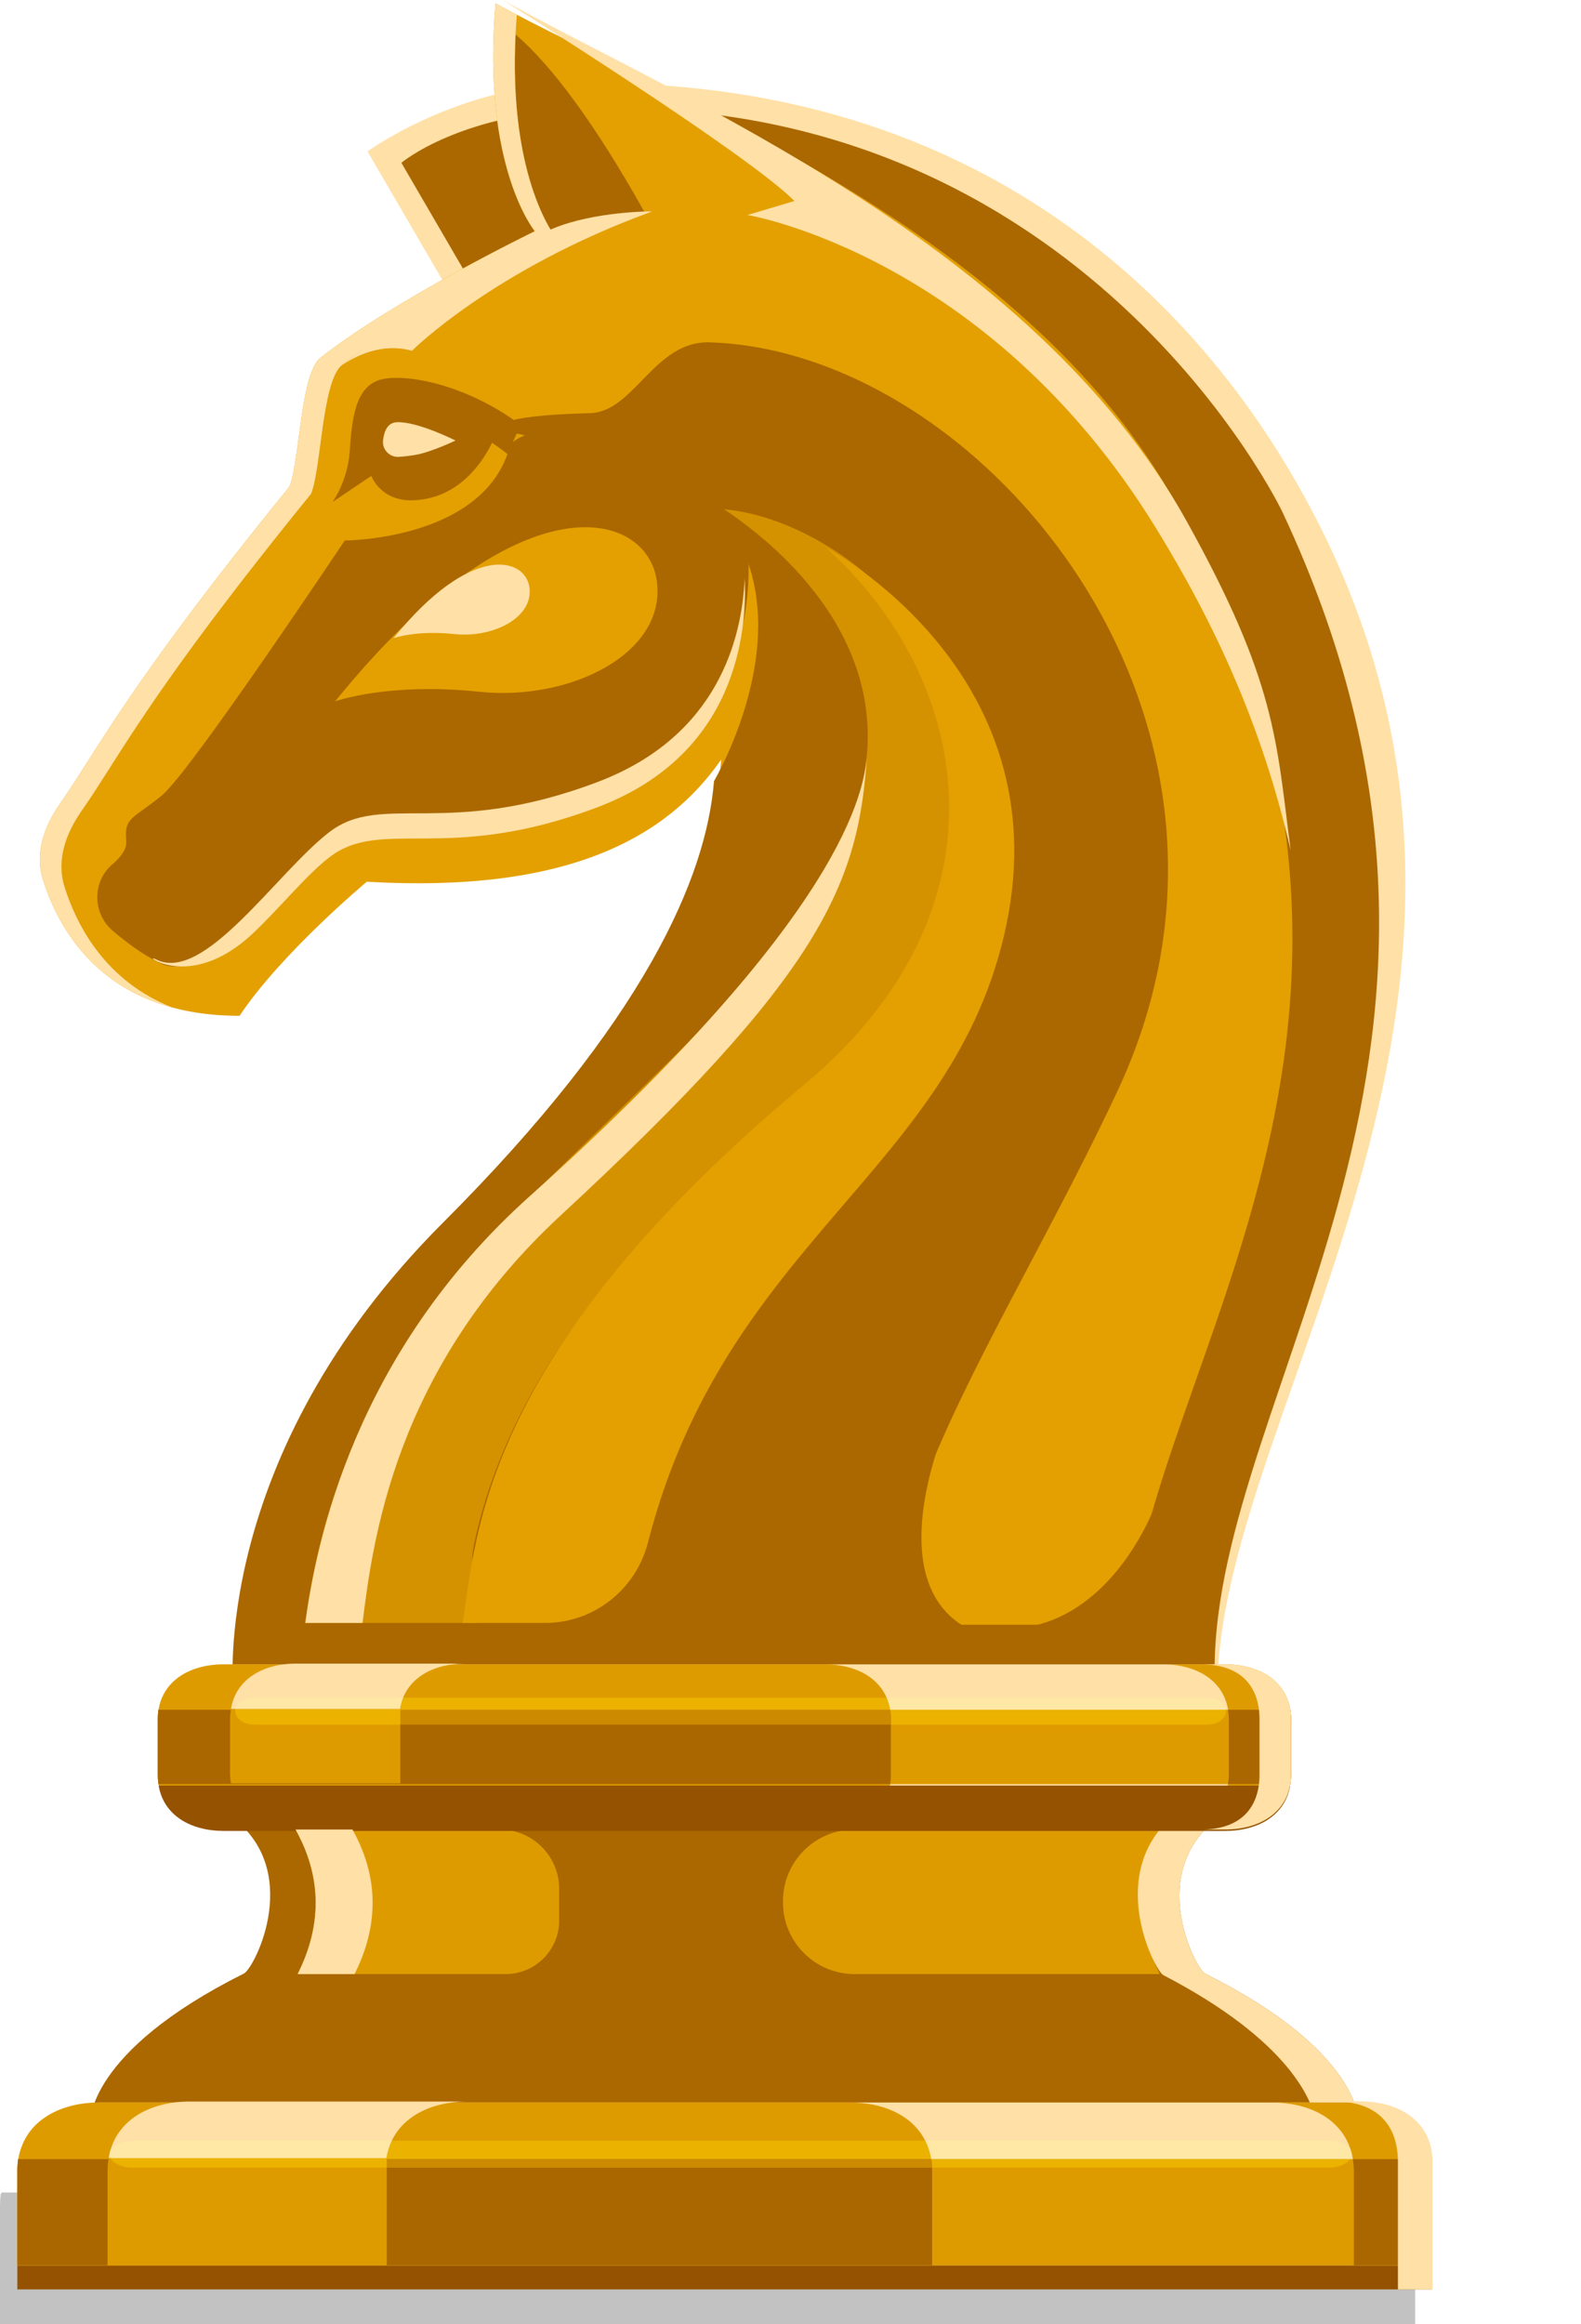 <?xml version="1.0" encoding="UTF-8"?><svg xmlns="http://www.w3.org/2000/svg" xmlns:xlink="http://www.w3.org/1999/xlink" height="739.1" preserveAspectRatio="xMidYMid meet" version="1.0" viewBox="0.0 0.0 502.9 739.1" width="502.9" zoomAndPan="magnify"><defs><clipPath id="a"><path d="M 0 697 L 451 697 L 451 739.09 L 0 739.09 Z M 0 697"/></clipPath><clipPath id="b"><path d="M 5 694 L 455.66 694 L 455.66 729 L 5 729 Z M 5 694"/></clipPath><clipPath id="c"><path d="M 5 668 L 455.66 668 L 455.66 721 L 5 721 Z M 5 668"/></clipPath><clipPath id="d"><path d="M 404 668 L 455.66 668 L 455.66 721 L 404 721 Z M 404 668"/></clipPath><clipPath id="e"><path d="M 5 686 L 455.66 686 L 455.66 721 L 5 721 Z M 5 686"/></clipPath><clipPath id="f"><path d="M 430 686 L 455.66 686 L 455.66 721 L 430 721 Z M 430 686"/></clipPath><clipPath id="g"><path d="M 424 668 L 455.66 668 L 455.66 729 L 424 729 Z M 424 668"/></clipPath></defs><g><g clip-path="url(#a)"><path d="M 450.148 739.09 L 0 739.09 L 0 701.602 C 0 700.258 0.086 698.945 0.215 697.656 L 0.41 697.656 C 0.438 697.512 0.496 697.391 0.52 697.246 L 5.512 697.246 L 5.512 720.426 L 450.148 720.426 L 450.148 739.09" fill="#c2c2c2"/></g><g><path d="M 387.254 537.293 C 387.254 446.738 502.945 311.629 412.453 153.551 C 389.285 113.082 325.395 24.109 183.684 26.496 C 145.543 27.137 116.914 48.164 116.914 48.164 L 145.48 97.238 C 145.48 97.238 311.023 81.676 336.492 165.152 C 361.961 248.633 328.004 516.047 340.734 533.027 C 353.473 550.008 387.254 537.293 387.254 537.293" fill="#ffe0a6"/></g><g><path d="M 386.352 531.141 C 386.352 440.59 488.055 333.395 407.871 162.715 C 407.871 162.715 344.836 30.559 188.266 34.512 C 146.695 35.562 127.676 51.781 127.676 51.781 L 156.242 100.859 C 156.242 100.859 315.605 89.695 341.074 173.172 C 366.543 256.652 332.586 524.066 345.316 541.047 C 358.055 558.023 386.352 531.141 386.352 531.141" fill="#ab6800"/></g><g><path d="M 376.445 164.684 C 330.254 75.07 213.734 31.684 157.629 1.086 C 153.145 53.148 170.125 73.523 170.125 73.523 C 170.125 73.523 125.727 95.07 101.957 113.746 C 95.48 118.836 95.395 146.715 92.051 154.777 C 40.32 218.461 31.211 238.258 19.211 255.383 C 14.062 262.727 10.969 271.207 13.664 279.762 C 19.203 297.34 34.445 323.043 76.195 323.043 C 89.555 303.004 116.676 280.402 116.676 280.402 C 180.184 284.086 211.961 266.621 229.406 241.547 C 226.961 272.059 209.672 320.168 145.504 384.336 C 70.844 458.996 76.488 531.141 76.488 531.141 L 358.055 531.141 C 358.055 440.59 464 334.539 376.445 164.684" fill="#e3a000"/></g><g><path d="M 163.996 10.969 C 161.895 53.434 174.496 72.445 176.676 75.391 C 186.914 72.105 205.117 67.637 205.117 67.637 C 189.082 39 175.336 20.672 163.996 10.969" fill="#ab6800"/></g><g><path d="M 118.102 151.34 C 118.102 151.34 113.641 128.34 125.082 127.789 C 136.523 127.238 157.734 137.965 157.734 137.965 C 157.734 137.965 150.613 158.711 131.062 159.105 C 121.004 159.312 118.102 151.34 118.102 151.34" fill="#ab6800"/></g><g><path d="M 237.191 168.824 C 237.191 168.824 248.645 228.008 191.371 249.773 C 143.246 268.059 122.641 252.828 105.84 265.809 C 89.039 278.789 66.129 313.922 50.855 306.281 C 45.391 303.551 40.219 299.742 35.828 295.977 C 29.398 290.461 29.281 280.363 35.738 274.875 C 38.449 272.566 40.426 269.949 40.164 267.336 C 39.402 259.699 42.457 260.465 51.621 252.828 C 60.785 245.191 109.66 171.879 109.66 171.879 C 109.66 171.879 154.715 171.879 162.352 141.332 C 173.043 129.875 235.664 135.223 237.191 168.824" fill="#ab6800"/></g><g><path d="M 167.52 134.09 C 167.398 134.082 167.316 134.078 167.316 134.078 L 167.52 134.09" fill="#381900"/></g><g><path d="M 225.734 108.875 C 208.012 108.332 201.828 131.055 187.555 131.402 C 156.242 132.168 158.676 136.117 157.77 136.75 C 160.363 136.922 197.68 143.441 226.473 160.273 C 259.34 194.789 226.746 248.945 227.113 248.418 C 224.672 278.93 205.141 324.59 140.969 388.758 C 66.309 463.418 74.199 538.016 74.199 538.016 L 282.246 538.016 C 275.375 483.453 321.379 419.863 355.559 346.758 C 410.543 229.152 312.793 111.547 225.734 108.875" fill="#ab6800"/></g><g><path d="M 20.535 282.051 C 17.84 273.496 20.938 265.016 26.086 257.672 C 38.086 240.551 47.191 220.754 98.926 157.07 C 102.266 149.004 102.352 121.129 108.828 116.039 C 132.602 97.363 176.996 75.812 176.996 75.812 C 176.996 75.812 160.32 55.77 164.402 4.688 C 162.066 3.469 159.789 2.266 157.629 1.086 C 153.145 53.148 170.125 73.523 170.125 73.523 C 170.125 73.523 125.727 95.07 101.957 113.746 C 95.48 118.836 95.395 146.715 92.051 154.777 C 40.32 218.461 31.211 238.258 19.211 255.383 C 14.062 262.727 10.969 271.207 13.664 279.762 C 18.125 293.918 28.891 313.336 54.715 320.363 C 33.805 312.027 24.582 294.883 20.535 282.051" fill="#ffe0a6"/></g><g><path d="M 151.637 516.113 C 158.227 513.746 148.105 504.336 150.637 491.887 C 157.043 460.367 177.16 414.332 236.43 365.086 C 371.531 252.828 282.246 166.531 230.316 161.949 C 248.645 174.168 285.301 205.48 273.848 251.301 C 260.102 297.117 225.285 324.496 163.855 385.395 C 109.961 438.816 100.48 491.68 97.094 516.113 L 151.637 516.113" fill="#d59200"/></g><g><path d="M 105.766 159.652 C 105.766 159.652 110.586 153.148 111.258 143.426 C 111.93 133.703 112.859 122.902 121.113 120.715 C 128.992 118.625 148.426 122.258 165.574 135.113 L 161.465 144.434 C 161.465 144.434 146.617 132.035 133.512 132.098 C 120.402 132.156 118.102 151.34 118.102 151.34 L 105.766 159.652" fill="#ab6800"/></g><g><path d="M 121.84 140.062 C 121.516 142.977 123.938 145.484 126.863 145.289 C 128.566 145.172 130.355 144.965 132.188 144.652 C 137.074 143.82 144.902 140.098 144.902 140.098 C 144.902 140.098 132.758 133.957 126.207 134.273 C 123.277 134.414 122.172 137.113 121.84 140.062" fill="#ffe0a6"/></g><g><path d="M 377.32 165.484 C 328.281 77.395 215.766 31.082 159.926 0 C 159.926 0 237.922 48.898 252.688 63.922 L 237.754 68.371 C 237.754 68.371 314.32 81.004 367.777 168.059 C 386.492 198.535 401.379 230.68 410.543 270.391 C 405.961 235.262 405.961 216.934 377.32 165.484" fill="#ffe0a6"/></g><g><path d="M 106.605 223.043 C 106.605 223.043 123.406 216.934 152.426 219.988 C 181.441 223.043 211.988 207.77 208.938 184.859 C 205.883 161.949 164.645 151.258 106.605 223.043" fill="#e3a000"/></g><g><path d="M 125.195 202.938 C 125.195 202.938 132.289 200.359 144.547 201.648 C 156.801 202.938 169.699 196.488 168.41 186.812 C 167.121 177.137 149.703 172.621 125.195 202.938" fill="#ffe0a6"/></g><g><path d="M 105.84 118.422 C 105.84 118.422 117.297 107.73 131.043 111.547 C 131.043 111.547 157.008 85.586 207.406 67.258 C 207.121 67.148 189.078 67.258 176.098 72.602 C 157.695 80.18 127.449 101.441 105.84 118.422" fill="#ffe0a6"/></g><g><path d="M 115.32 516.113 C 118.535 490.512 125.242 435.625 178.391 386.469 C 261.652 309.453 273.359 281.059 275.805 239.438 C 275.102 251.477 268.637 290.734 168.578 380.336 C 112.039 430.965 100.512 491.562 97.098 516.113 L 115.32 516.113" fill="#ffe0a6"/></g><g><path d="M 301.723 451.379 C 301.723 451.379 269.645 522.402 329.215 522.402 L 321.195 538.438 L 246.738 538.438 C 246.738 538.438 253.609 480.016 301.723 451.379" fill="#ab6800"/></g><g><path d="M 370.449 467.418 C 372.504 467.844 356.703 522.402 314.32 517.82 L 322.34 538.438 L 375.031 538.438 C 375.031 538.438 387.633 512.09 370.449 467.418" fill="#ab6800"/></g><g><path d="M 383.277 627.605 C 380.484 626.211 363.676 594.762 388.648 577.211 L 388.934 576.949 L 366.656 576.949 C 369.734 567.285 373.992 559.172 375.418 555.332 L 85.441 555.332 C 86.867 559.172 91.125 567.285 94.199 576.949 L 72.539 576.949 L 72.824 577.211 C 96.988 594.191 81.035 625.879 77.582 627.605 C 27.465 652.652 28.723 674.914 28.723 674.914 L 432.141 674.914 C 432.141 674.914 433.398 652.652 383.277 627.605" fill="#ab6800"/></g><g><path d="M 368.918 627.785 L 271.828 627.785 C 259.258 627.785 249.066 617.598 249.066 605.027 L 249.066 604.566 C 249.066 591.996 259.258 581.805 271.828 581.805 L 369.586 581.805 C 359.859 599.172 362.492 615.035 368.918 627.785" fill="#de9b00"/></g><g><path d="M 94.672 627.785 L 160.824 627.785 C 170.238 627.785 177.871 620.152 177.871 610.742 L 177.871 600.711 C 177.871 590.27 169.406 581.805 158.965 581.805 L 94.004 581.805 C 103.73 599.172 101.094 615.035 94.672 627.785" fill="#de9b00"/></g><g><path d="M 383.277 627.605 C 380.484 626.211 363.676 594.762 388.648 577.211 L 388.934 576.949 L 373.797 576.949 C 351.207 595.41 367.301 626.691 370.031 628.109 C 410.562 649.18 417.488 668.348 418.66 674.914 L 432.141 674.914 C 432.141 674.914 433.398 652.652 383.277 627.605" fill="#ffe0a6"/></g><g><path d="M 135.672 571.543 L 363.031 571.543 L 363.031 516.695 L 135.672 516.695 Z M 135.672 571.543" fill="#ab6800"/></g><g><path d="M 71.16 529.289 L 389.699 529.289 C 401.281 529.289 410.672 535.301 410.672 546.883 L 410.672 564.211 C 410.672 575.793 401.281 581.805 389.699 581.805 L 71.16 581.805 C 59.578 581.805 50.188 575.793 50.188 564.211 L 50.188 546.883 C 50.188 535.301 59.578 529.289 71.16 529.289" fill="#ffe0a6"/></g><g><path d="M 50.188 546.883 L 50.188 564.211 C 50.188 575.793 59.578 581.805 71.16 581.805 L 262.402 581.805 C 273.988 581.805 283.379 575.793 283.379 564.211 L 283.379 546.883 C 283.379 535.301 273.988 529.289 262.402 529.289 L 71.16 529.289 C 59.578 529.289 50.188 535.301 50.188 546.883" fill="#de9b00"/></g><g><path d="M 390.887 546.883 L 390.887 564.211 C 390.887 575.793 381.496 581.805 369.914 581.805 L 389.699 581.805 C 401.281 581.805 410.672 575.793 410.672 564.211 L 410.672 546.883 C 410.672 535.301 401.281 529.289 389.699 529.289 L 369.914 529.289 C 381.496 529.289 390.887 535.301 390.887 546.883" fill="#de9b00"/></g><g><path d="M 410.672 564.211 L 410.672 546.883 C 410.672 545.805 410.566 544.754 410.406 543.719 L 50.453 543.719 C 50.293 544.754 50.188 545.805 50.188 546.883 L 50.188 564.211 C 50.188 565.289 50.293 566.34 50.453 567.375 L 410.41 567.375 C 410.566 566.34 410.672 565.289 410.672 564.211" fill="#de9b00"/></g><g><path d="M 283.379 564.211 L 283.379 546.883 C 283.379 545.805 283.309 544.754 283.207 543.719 L 50.359 543.719 C 50.258 544.754 50.188 545.805 50.188 546.883 L 50.188 564.211 C 50.188 565.289 50.258 566.34 50.359 567.375 L 283.207 567.375 C 283.309 566.34 283.379 565.289 283.379 564.211" fill="#aa6700"/></g><g><path d="M 410.395 543.719 L 390.605 543.719 C 390.773 544.727 390.887 545.77 390.887 546.883 L 390.887 564.211 C 390.887 565.324 390.773 566.367 390.605 567.375 L 410.395 567.375 L 410.426 567.188 C 410.566 566.211 410.672 565.227 410.672 564.211 L 410.672 546.883 C 410.672 545.867 410.566 544.883 410.426 543.906 L 410.395 543.719" fill="#aa6700"/></g><g><path d="M 389.699 582.258 L 71.16 582.258 C 60.691 582.258 52.035 577.328 50.469 567.828 L 410.395 567.828 C 408.824 577.328 400.172 582.258 389.699 582.258" fill="#955200"/></g><g><path d="M 127.215 543.477 L 180.863 543.477 L 73.461 543.477 C 75.031 533.973 83.684 529.047 94.156 529.047 L 147.906 529.047 C 137.438 529.047 128.785 533.977 127.215 543.477" fill="#ffe0a6"/></g><g><path d="M 127.328 567.133 L 127.328 543.477 L 73.461 543.477 C 73.383 543.949 73.32 544.438 73.27 544.934 C 73.223 545.492 73.184 546.055 73.184 546.641 L 73.184 563.969 C 73.184 564.555 73.223 565.113 73.27 565.672 C 73.32 566.168 73.383 566.652 73.461 567.133 L 127.328 567.133" fill="#de9b00"/></g><g clip-path="url(#b)"><path d="M 455.348 728.062 L 455.348 698.215 C 455.348 696.867 455.215 695.555 455.02 694.266 L 5.844 694.266 C 5.645 695.555 5.512 696.867 5.512 698.215 L 5.512 728.062 L 455.348 728.062" fill="#955200"/></g><g clip-path="url(#c)"><path d="M 455.348 720.426 L 455.348 690.574 C 455.348 676.121 443.629 668.621 429.176 668.621 L 31.684 668.621 C 17.23 668.621 5.512 676.121 5.512 690.574 L 5.512 720.426 L 455.348 720.426" fill="#ffe0a6"/></g><g><path d="M 296.5 720.426 L 296.5 690.574 C 296.5 676.121 284.781 668.621 270.328 668.621 L 31.684 668.621 C 17.23 668.621 5.512 676.121 5.512 690.574 L 5.512 720.426 L 296.5 720.426" fill="#de9b00"/></g><g clip-path="url(#d)"><path d="M 430.656 690.574 L 430.656 720.426 L 455.348 720.426 L 455.348 690.574 C 455.348 676.121 443.629 668.621 429.176 668.621 L 404.484 668.621 C 418.938 668.621 430.656 676.121 430.656 690.574" fill="#de9b00"/></g><g clip-path="url(#e)"><path d="M 455.348 720.426 L 455.348 690.574 C 455.348 689.23 455.215 687.918 455.016 686.629 L 5.844 686.629 C 5.645 687.918 5.512 689.23 5.512 690.574 L 5.512 720.426 L 455.348 720.426" fill="#de9b00"/></g><g><path d="M 296.5 720.426 L 296.5 690.574 C 296.5 689.23 296.414 687.918 296.285 686.629 L 5.727 686.629 C 5.602 687.918 5.512 689.23 5.512 690.574 L 5.512 720.426 L 296.5 720.426" fill="#aa6700"/></g><g clip-path="url(#f)"><path d="M 430.656 720.426 L 455.348 720.426 L 455.348 690.574 C 455.348 689.309 455.215 688.078 455.035 686.859 L 455 686.629 L 430.309 686.629 C 430.516 687.887 430.656 689.188 430.656 690.574 L 430.656 720.426" fill="#aa6700"/></g><g><path d="M 122.883 686.324 L 168.578 686.324 L 34.555 686.324 C 36.516 674.469 47.312 668.316 60.379 668.316 L 148.699 668.316 C 135.637 668.32 124.84 674.469 122.883 686.324" fill="#ffe0a6"/></g><g><path d="M 123.023 720.426 L 123.023 686.324 L 34.555 686.324 C 34.457 686.918 34.379 687.527 34.316 688.145 C 34.258 688.84 34.207 689.539 34.207 690.273 L 34.207 720.426 L 123.023 720.426" fill="#de9b00"/></g><g><path d="M 262.773 174.168 C 310.121 216.934 322.047 289.727 255.902 344.848 C 153.496 430.188 151.68 487.285 147.172 516.113 L 173.406 516.113 C 188.902 516.113 202.266 505.504 206.121 490.496 C 230.863 394.258 303.59 372.363 320.051 294.445 C 337.23 213.117 262.773 174.168 262.773 174.168" fill="#e3a000"/></g><g><path d="M 389.699 529.289 L 382.16 529.289 C 393.742 529.289 400.641 535.301 400.641 546.883 L 400.641 564.211 C 400.641 575.793 393.742 581.805 382.16 581.805 L 389.699 581.805 C 401.281 581.805 410.672 575.793 410.672 564.211 L 410.672 546.883 C 410.672 535.301 401.281 529.289 389.699 529.289" fill="#ffe0a6"/></g><g clip-path="url(#g)"><path d="M 444.668 687.547 L 444.668 728.062 L 455.664 728.062 L 455.664 687.547 C 455.664 674.855 445.371 668.266 432.68 668.266 L 424.418 668.266 C 437.109 668.266 444.668 674.855 444.668 687.547" fill="#ffe0a6"/></g><g><path d="M 112.109 581.805 L 94.004 581.805 C 103.73 599.172 101.094 615.035 94.672 627.785 L 112.781 627.785 C 119.203 615.035 121.84 599.172 112.109 581.805" fill="#ffe0a6"/></g><g><path d="M 389.969 543.719 L 283.129 543.719 C 282.898 542.34 282.523 541.055 282.012 539.867 L 384.008 539.867 C 387.105 539.867 389.656 541.555 389.969 543.719" fill="#ffe7a6"/></g><g><path d="M 283.129 543.719 L 127.328 543.719 L 127.328 543.477 L 74.914 543.477 L 180.863 543.477 L 127.215 543.477 C 127.43 542.188 127.77 540.988 128.23 539.867 L 282.012 539.867 C 282.523 541.055 282.898 542.34 283.129 543.719" fill="#ebb200"/></g><g><path d="M 384.008 548.461 L 283.379 548.461 L 283.379 546.883 C 283.379 545.805 283.309 544.754 283.207 543.719 L 127.328 543.719 L 389.969 543.719 C 389.988 543.863 390 544.016 390 544.164 C 390 546.535 387.316 548.461 384.008 548.461" fill="#ebb200"/></g><g><path d="M 283.379 548.461 L 127.328 548.461 L 127.328 543.719 L 283.207 543.719 C 283.309 544.754 283.379 545.805 283.379 546.883 L 283.379 548.461" fill="#cc8a00"/></g><g><path d="M 180.863 543.477 L 127.215 543.477 L 180.863 543.477 M 127.215 543.477 L 74.914 543.477 C 75.375 541.43 77.848 539.867 80.828 539.867 L 128.23 539.867 C 127.77 540.988 127.43 542.188 127.215 543.477" fill="#ffe7a6"/></g><g><path d="M 127.328 548.461 L 80.828 548.461 C 77.52 548.461 74.84 546.535 74.84 544.164 C 74.84 543.93 74.863 543.699 74.914 543.477 L 127.328 543.477 L 127.328 548.461" fill="#ebb200"/></g><g><path d="M 429.5 686.629 L 296.188 686.629 C 295.836 684.488 295.195 682.531 294.305 680.766 L 422.504 680.766 C 425.867 680.766 428.715 682.031 429.672 683.773 C 429.801 684.18 429.914 684.594 430.016 685.016 C 430.016 685.031 430.016 685.047 430.016 685.062 C 430.016 685.613 429.836 686.145 429.5 686.629" fill="#ffe7a6"/></g><g><path d="M 296.188 686.629 L 123.023 686.629 L 123.023 686.324 L 35.148 686.324 L 168.578 686.324 L 122.883 686.324 C 123.215 684.305 123.805 682.449 124.621 680.766 L 294.305 680.766 C 295.195 682.531 295.836 684.488 296.188 686.629" fill="#ebb200"/></g><g><path d="M 430.016 685.016 C 429.914 684.594 429.801 684.18 429.672 683.773 C 429.887 684.164 430.008 684.582 430.016 685.016" fill="#ebb200"/></g><g><path d="M 422.504 689.355 L 296.477 689.355 C 296.441 688.434 296.375 687.527 296.285 686.629 L 123.023 686.629 L 429.5 686.629 C 428.406 688.227 425.688 689.355 422.504 689.355" fill="#ebb200"/></g><g><path d="M 296.477 689.355 L 123.023 689.355 L 123.023 686.629 L 296.285 686.629 C 296.375 687.527 296.441 688.434 296.477 689.355" fill="#cc8a00"/></g><g><path d="M 34.82 684.977 C 34.836 684.602 34.93 684.238 35.102 683.891 C 35 684.246 34.906 684.609 34.82 684.977" fill="#ebb200"/></g><g><path d="M 168.578 686.324 L 122.883 686.324 L 168.578 686.324 M 122.883 686.324 L 35.148 686.324 C 34.934 685.926 34.82 685.5 34.82 685.062 C 34.82 685.031 34.82 685.004 34.82 684.977 C 34.906 684.609 35 684.246 35.102 683.891 C 35.992 682.09 38.895 680.766 42.332 680.766 L 124.621 680.766 C 123.805 682.449 123.215 684.305 122.883 686.324" fill="#ffe7a6"/></g><g><path d="M 123.023 689.355 L 42.332 689.355 C 38.953 689.355 36.094 688.078 35.148 686.324 L 123.023 686.324 L 123.023 689.355" fill="#ebb200"/></g><g><path d="M 236.883 183.91 C 236.02 203.062 228.367 234.133 190.227 248.629 C 142.102 266.914 121.496 251.68 104.695 264.664 C 87.895 277.645 64.984 312.773 49.711 305.137 C 44.246 302.406 60.02 316.211 80.578 296.703 C 89.344 288.387 97.43 278.297 104.695 272.684 C 121.496 259.699 142.102 274.934 190.227 256.645 C 234.352 239.879 237.68 200.926 236.883 183.91" fill="#ffe0a6"/></g></g></svg>